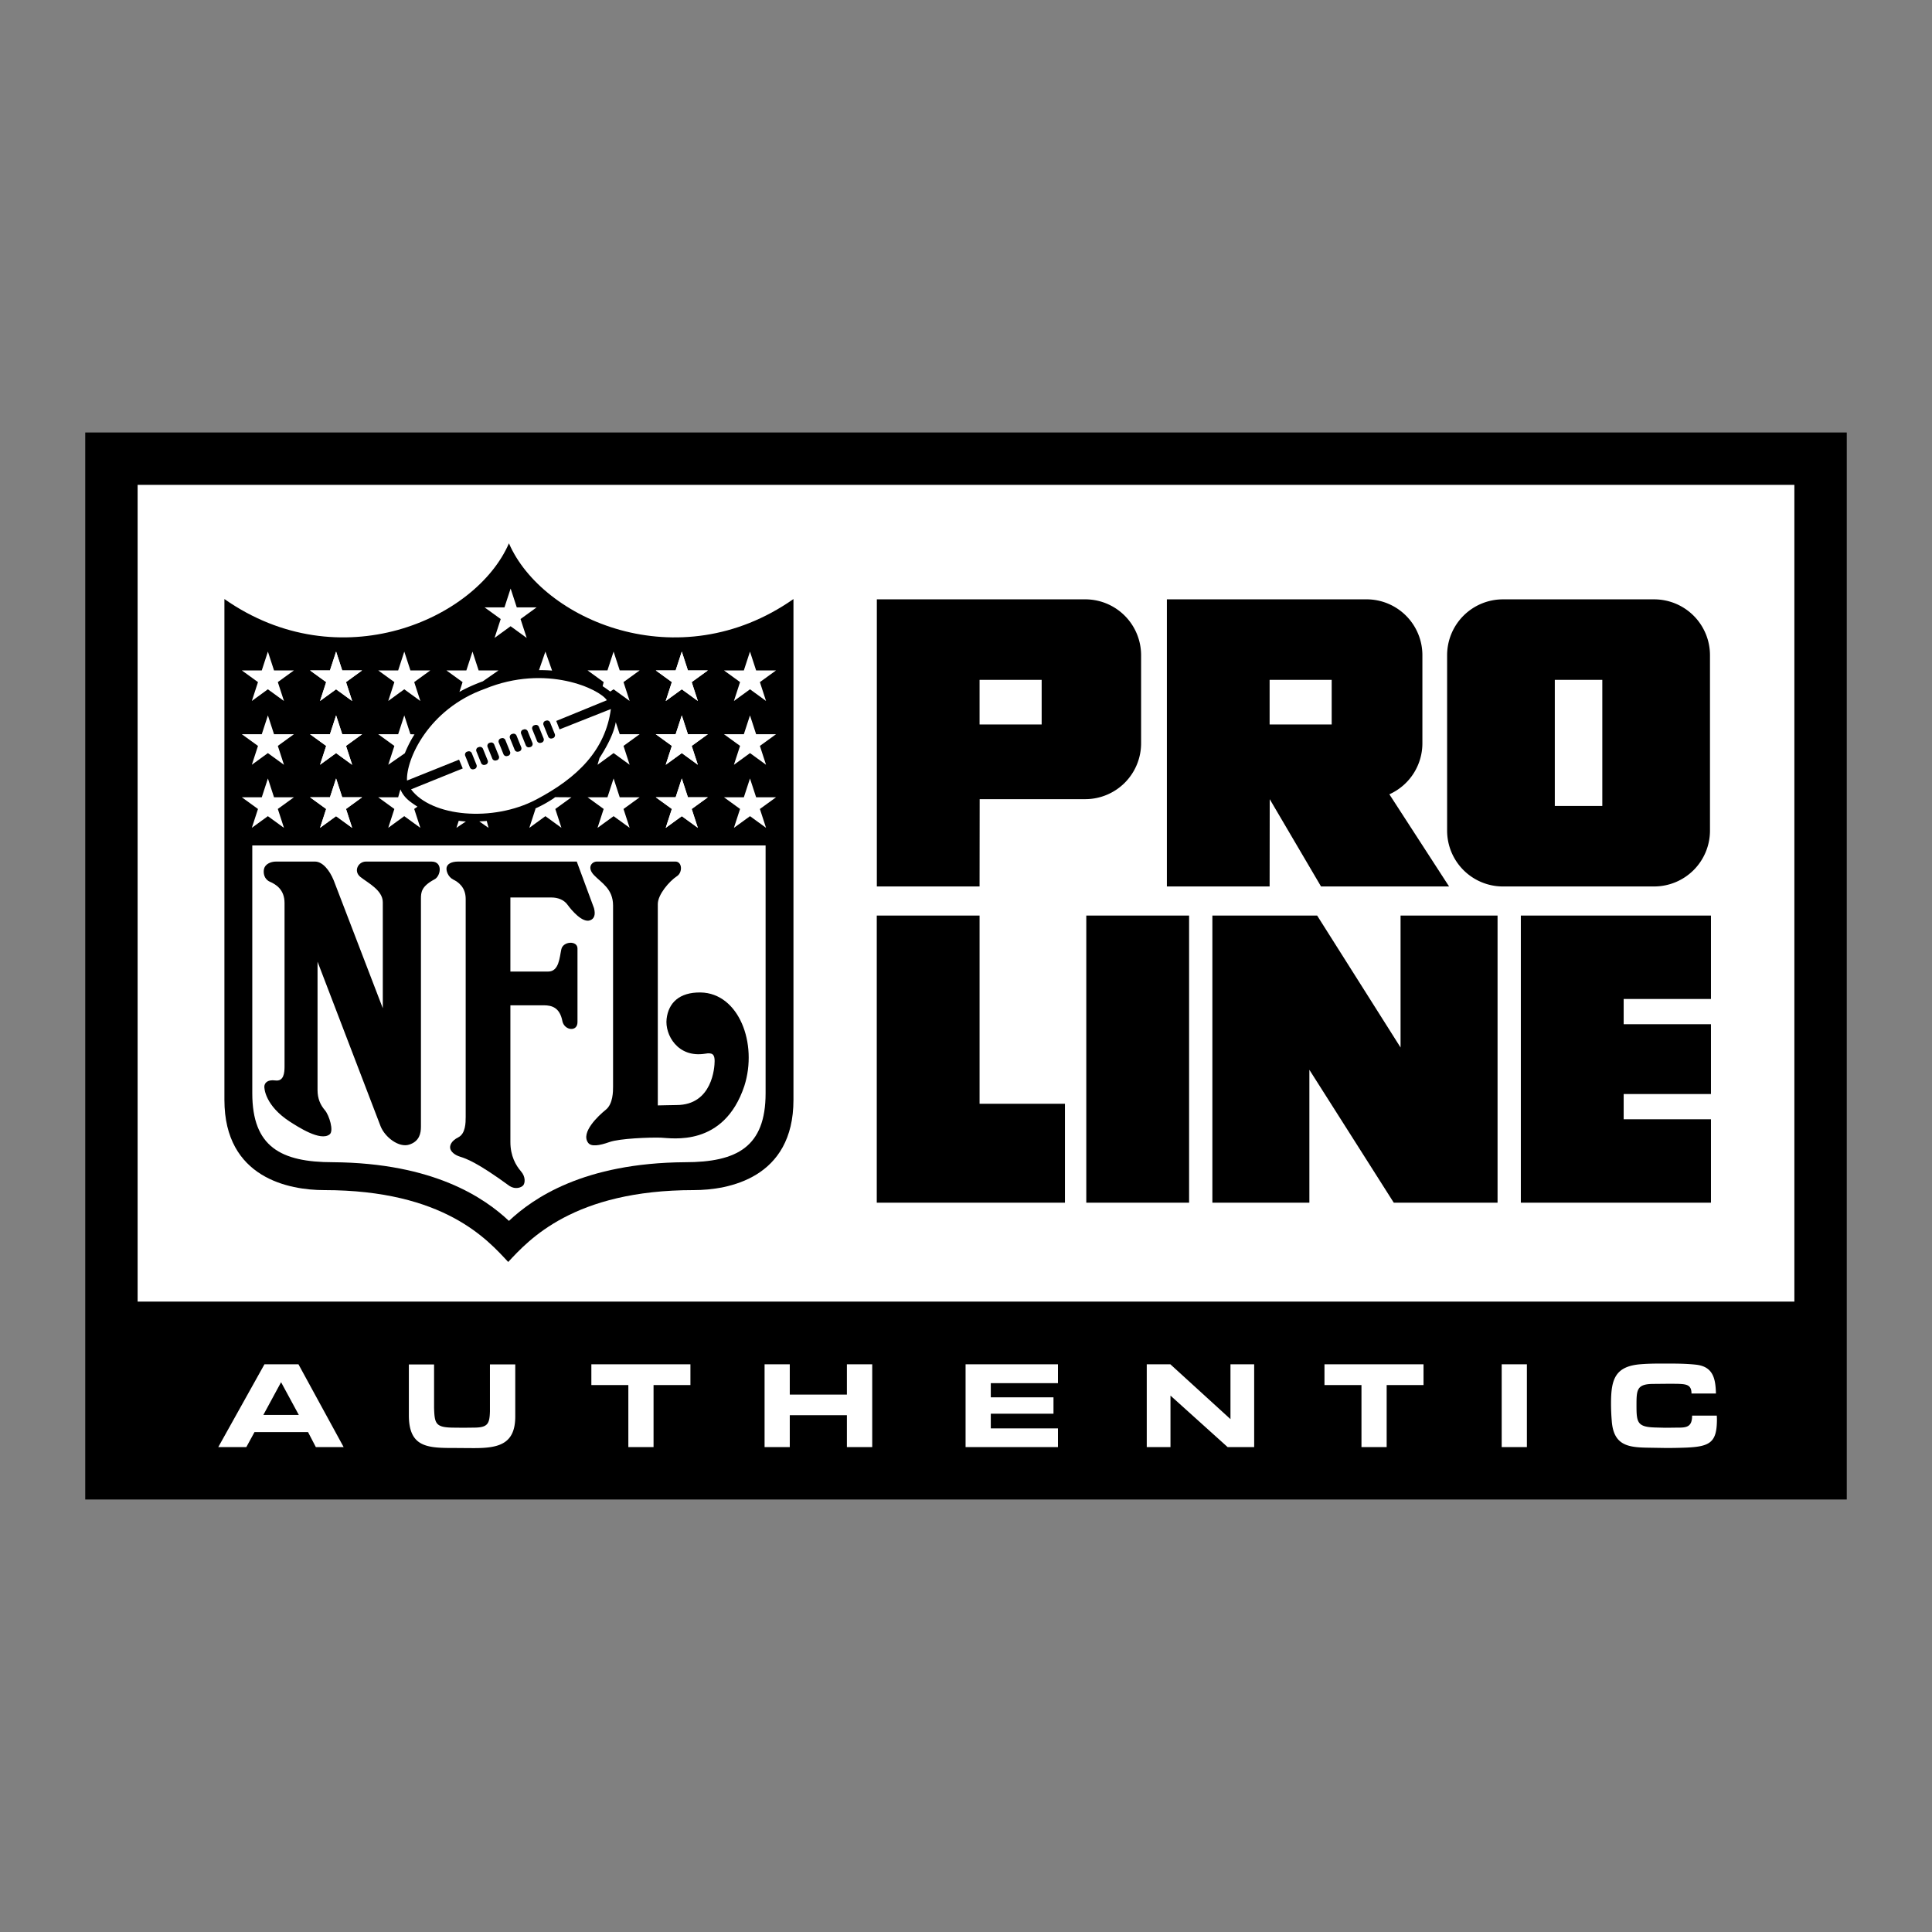<svg xmlns="http://www.w3.org/2000/svg" width="2500" height="2500" viewBox="0 0 192.756 192.756"><rect x="0" y="0" width="192.756" height="192.756" fill="#808080" stroke="none"/><g fill-rule="evenodd" clip-rule="evenodd"><path fill="#fff" fill-opacity="0" d="M0 0h192.756v192.756H0V0z"/><path d="M184.252 149.605V43.15H8.504v106.455h175.748z"/><path fill="#fff" d="M13.73 48.376v81.487h165.295V48.376H13.73z"/><path d="M50.777 54.207c3.292 7.609 16.9 13.608 28.387 5.561v49.969c0 7.828-6.511 9-9.95 9-11.999 0-16.461 4.975-18.51 7.17-2.048-2.195-6.365-7.17-18.364-7.17-3.438 0-9.95-1.172-9.95-9v-49.97c11.486 8.047 25.095 2.048 28.387-5.56z"/><path fill="#fff" d="M24.126 66.887h1.991l.611-1.877.611 1.877h1.986l-1.607 1.165.614 1.888-1.607-1.169-1.598 1.164.612-1.88-1.613-1.168zM30.931 66.887h1.989l.613-1.877.611 1.877h1.984l-1.606 1.165.614 1.888-1.606-1.169-1.599 1.164.611-1.88-1.611-1.168z"/><path fill="#fff" d="M30.931 66.887h1.989l.613-1.877.611 1.877h1.984l-1.606 1.165.614 1.888-1.606-1.169-1.599 1.164.611-1.88-1.611-1.168zM37.735 66.887h1.99l.611-1.877.612 1.877h1.985l-1.607 1.165.614 1.888-1.607-1.169-1.598 1.164.612-1.88-1.612-1.168zM24.126 73.252h1.991l.611-1.877.611 1.877h1.986l-1.607 1.165.614 1.888-1.607-1.168-1.598 1.162.612-1.879-1.613-1.168zM30.931 73.252h1.989l.613-1.877.611 1.877h1.984l-1.606 1.165.614 1.888-1.606-1.168-1.599 1.162.611-1.879-1.611-1.168z"/><path fill="#fff" d="M30.931 73.252h1.989l.613-1.877.611 1.877h1.984l-1.606 1.165.614 1.888-1.606-1.168-1.599 1.162.611-1.879-1.611-1.168zM24.126 79.544h1.991l.611-1.877.611 1.877h1.986l-1.607 1.165.614 1.888-1.607-1.168-1.598 1.162.612-1.879-1.613-1.168zM30.931 79.544h1.989l.613-1.877.611 1.877h1.984l-1.606 1.165.614 1.888-1.606-1.168-1.599 1.162.611-1.879-1.611-1.168z"/><path fill="#fff" d="M30.931 79.544h1.989l.613-1.877.611 1.877h1.984l-1.606 1.165.614 1.888-1.606-1.168-1.599 1.162.611-1.879-1.611-1.168zM76.384 84.349v24.729c0 5.342-2.853 6.877-8.048 6.877-10.096.074-15.145 3.586-17.559 5.854-2.414-2.268-7.462-5.779-17.559-5.854-5.194 0-8.048-1.535-8.048-6.877V84.349h51.214zM77.427 66.887h-1.989l-.612-1.877-.612 1.877H72.23l1.606 1.165-.614 1.888 1.607-1.169 1.598 1.164-.612-1.88 1.612-1.168zM70.624 66.887h-1.991l-.611-1.877-.612 1.877h-1.985l1.607 1.165-.614 1.888 1.606-1.169 1.599 1.164-.612-1.88 1.613-1.168z"/><path fill="#fff" d="M70.624 66.887h-1.991l-.611-1.877-.612 1.877h-1.985l1.607 1.165-.614 1.888 1.606-1.169 1.599 1.164-.612-1.88 1.613-1.168zM77.427 73.252h-1.989l-.612-1.877-.612 1.877H72.23l1.606 1.165-.614 1.888 1.607-1.168 1.598 1.162-.612-1.879 1.612-1.168zM70.624 73.252h-1.991l-.611-1.877-.612 1.877h-1.985l1.607 1.165-.614 1.888 1.606-1.168 1.599 1.162-.612-1.879 1.613-1.168z"/><path fill="#fff" d="M70.624 73.252h-1.991l-.611-1.877-.612 1.877h-1.985l1.607 1.165-.614 1.888 1.606-1.168 1.599 1.162-.612-1.879 1.613-1.168zM77.427 79.544h-1.989l-.612-1.877-.612 1.877H72.23l1.606 1.165-.614 1.888 1.607-1.168 1.598 1.162-.612-1.879 1.612-1.168zM70.624 79.544h-1.991l-.611-1.877-.612 1.877h-1.985l1.607 1.165-.614 1.888 1.606-1.168 1.599 1.162-.612-1.879 1.613-1.168z"/><path fill="#fff" d="M70.624 79.544h-1.991l-.611-1.877-.612 1.877h-1.985l1.607 1.165-.614 1.888 1.606-1.168 1.599 1.162-.612-1.879 1.613-1.168zM63.819 79.544H61.83l-.612-1.877-.612 1.877h-1.984l1.606 1.165-.614 1.888 1.606-1.168 1.599 1.162-.611-1.879 1.611-1.168zM48.343 60.595h1.99l.612-1.877.612 1.877h1.984l-1.606 1.165.614 1.887-1.607-1.168-1.598 1.164.612-1.88-1.613-1.168z"/><path d="M46.46 111.492c0 .477 0 1.609-.732 1.977-.731.365-.877.84-.805 1.133.073.293.402.623.988.805.585.184 1.683.549 4.938 2.928.585.365 1.17.146 1.354-.074.183-.219.256-.842-.22-1.389-.518-.6-1.061-1.537-1.061-2.928v-13.645h3.329c.805 0 1.609.219 1.865 1.609.22.914 1.5 1.061 1.5.072v-7.352c0-.805-1.427-.732-1.609.073-.184.805-.22 2.232-1.317 2.232h-3.768v-7.39h4.097c.623 0 1.244.219 1.61.731s1.5 1.866 2.268 1.537c.366-.146.549-.512.366-1.207l-1.719-4.646H45.729c-.731 0-1.097.257-1.17.586s.146.951.659 1.207c.512.256 1.244.768 1.244 1.938v21.803h-.002z"/><path d="M61.166 108.383c0 .512 0 1.756-.731 2.342-.732.586-2.524 2.268-1.756 3.291.292.404 1.097.293 2.122-.072s4.024-.475 5.122-.439c1.097.037 6.292.988 8.34-5.158 1.354-4.242-.549-9.254-4.354-9.328-2.158-.035-3.219 1.061-3.402 2.635-.183 1.572 1.098 3.914 3.841 3.475.768-.146.951.109.951.732 0 .621-.22 4.389-3.805 4.389-.585 0-1.463.037-1.865.037V90.202c0-.951 1.134-2.268 1.902-2.78.585-.366.548-1.464-.146-1.464h-7.829c-.512 0-1.024.586-.292 1.354.731.768 1.902 1.354 1.902 3.036v18.035zM27.548 85.958c-.548 0-1.097.257-1.207.732-.092.398 0 1.024.585 1.28s1.463.769 1.463 2.122v16.316c0 .621-.073 1.5-.914 1.389-.842-.109-1.062.293-1.098.549-.037.258.109 1.977 2.524 3.549.805.512 3.073 2.012 3.987 1.281.439-.33-.037-1.902-.476-2.414-.439-.514-.731-1.135-.731-2.014V95.946l6.292 16.425c.439 1.098 1.829 2.158 2.853 1.828 1.024-.328 1.171-1.133 1.171-1.793V89.69c0-.658.036-1.243 1.317-1.938.658-.292.915-1.793-.256-1.793H36.51c-.768 0-1.28.952-.549 1.537s2.231 1.317 2.231 2.524v10.572l-4.901-12.767c-.403-.988-1.098-1.866-1.866-1.866h-3.877v-.001z"/><path d="M45.802 75.79l.366.878-5.158 2.085c2.048 2.743 8.158 3.292 12.474 1.024 4.146-2.178 6.914-4.938 7.463-9.036l-5.122 2.03-.329-.841 5.049-2.067c-.695-1.097-6.036-3.658-12.182-1.134-5.634 2.012-7.865 7.061-7.756 9.146l5.195-2.085z" fill="#fff"/><path d="M47.366 76.719a.317.317 0 0 0 .175-.412l-.467-1.154a.317.317 0 0 0-.412-.175l-.071.018a.315.315 0 0 0-.174.411l.466 1.154c.065.162.25.24.412.175l.071-.017zM48.481 76.28a.317.317 0 0 0 .175-.412l-.467-1.154a.317.317 0 0 0-.412-.175l-.071.018a.315.315 0 0 0-.174.411L48 76.123c.065.162.25.24.411.175l.07-.018zM49.597 75.841a.316.316 0 0 0 .174-.412l-.466-1.154a.316.316 0 0 0-.411-.175l-.071.018a.314.314 0 0 0-.174.411l.467 1.154c.065.162.25.24.411.175l.07-.017zM50.713 75.402a.316.316 0 0 0 .174-.412l-.466-1.154a.317.317 0 0 0-.412-.175l-.071.018a.315.315 0 0 0-.174.411l.467 1.154c.065.162.249.24.411.174l.071-.016zM51.829 74.962a.314.314 0 0 0 .174-.411l-.466-1.154a.317.317 0 0 0-.412-.175l-.071.018a.316.316 0 0 0-.175.411l.467 1.154c.065.162.25.24.411.175l.072-.018zM52.944 74.524a.316.316 0 0 0 .175-.412l-.467-1.154a.317.317 0 0 0-.412-.175l-.07.018a.317.317 0 0 0-.175.412l.466 1.153c.065.162.25.24.412.175l.071-.017zM54.06 74.085a.317.317 0 0 0 .175-.412l-.467-1.154a.317.317 0 0 0-.412-.175l-.07.018a.316.316 0 0 0-.175.411l.467 1.154c.065.162.25.24.412.174l.07-.016zM55.176 73.646a.317.317 0 0 0 .175-.412l-.467-1.154a.317.317 0 0 0-.412-.175l-.07.018a.317.317 0 0 0-.175.412l.467 1.154c.065.162.249.24.411.174l.071-.017z"/><path d="M60.884 68.996l.336-.225 1.599 1.163-.611-1.88 1.611-1.168H61.83l-.612-1.877-.612 1.877h-1.984l1.606 1.166-.104.412c.25.153.516.354.76.532zM53.777 66.859l.637-1.85.667 1.895a14.786 14.786 0 0 0-1.304-.045zM45.838 69.034l.313-.979-1.612-1.168h1.99l.612-1.877.612 1.877h1.984l-1.57 1.092c-1.145.414-2.017.87-2.329 1.055zM41.357 73.27l-.409-.018-.612-1.877-.611 1.877h-1.99l1.612 1.168-.612 1.879 1.654-1.145c.239-.587.553-1.245.968-1.884zM41.65 80.481l-.324.228.614 1.887-1.607-1.168-1.599 1.163.612-1.879-1.612-1.168h1.99l.224-.792c.367.878 1.025 1.281 1.702 1.729zM48.562 81.905l.182.692-.925-.644c.198-.013.548-.028.743-.048zM46.479 81.959l-.939.632.227-.698c.242.022.467.059.712.066zM53.417 80.661l.007.049-.614 1.887 1.606-1.168 1.599 1.163-.611-1.879 1.612-1.168-1.627-.011c-.031.021-.172.132-.203.152-.477.31-1.025.64-1.769.975zM61.434 72.048l.396 1.204h1.989l-1.611 1.168.611 1.879-1.599-1.163-1.606 1.168.199-.681c.877-1.352 1.444-2.559 1.621-3.575z" fill="#fff"/><path d="M87.475 91.346v28.646h18.775v-9.871h-8.518V91.346H87.475zM108.379 91.346h10.258v28.646h-10.258V91.346zM120.959 119.992V91.346h10.453l8.322 13.162V91.346h9.678v28.646h-10.355l-8.42-13.258v13.258h-9.678zM151.734 119.992V91.346h18.969v8.322h-8.709v2.518h8.709v6.966h-8.709v2.516h8.709v8.324h-18.969z"/><path d="M25.392 142.881l-.817 1.498h-2.799l4.608-8.262h3.394l4.509 8.262h-2.774l-.78-1.498h-5.341zm2.651-4.979l-1.771 3.27h3.543l-1.772-3.27zM51.408 136.131v5.189c0 2.787-1.685 3.158-4.125 3.158-.681 0-1.375-.012-2.056-.012-2.626 0-4.435-.1-4.435-3.27v-5.066h2.515v4.322c.049 1.549.136 1.945 1.796 1.982l1.127.012 1.041-.012c1.412 0 1.573-.396 1.61-1.623v-4.682h2.527v.002zM65.205 144.379H62.69v-6.191H59v-2.071h9.884v2.071h-3.679v6.191zM84.495 136.117h2.527v8.262h-2.527v-3.182h-5.699v3.182h-2.514v-8.262h2.514v3.024h5.699v-3.024zM96.336 136.117h9.217V138h-6.701v1.412h6.255v1.635h-6.255v1.463h6.701v1.869h-9.217v-8.262zM125.129 144.379h-2.645l-5.705-5.141v5.141h-2.367v-8.262h2.356l5.996 5.469v-5.469h2.365v8.262zM138.348 144.379h-2.514v-6.191h-3.691v-2.071h9.882v2.071h-3.677v6.191zM152.338 144.379h-2.514v-8.262h2.514v8.262zM171.287 141.234c0 .111.012.234.012.357 0 2.305-.656 2.738-3.098 2.838a53.37 53.37 0 0 1-1.92.037l-1.561-.025c-2.105-.025-3.729-.086-3.914-2.676a20.52 20.52 0 0 1-.074-1.734c0-2.402.385-3.74 3.023-3.926.779-.062 1.572-.062 2.354-.062 1.027 0 2.068 0 3.096.111 1.723.188 1.957 1.4 1.994 2.875h-2.439c0-.805-.434-.918-1.164-.955-.236-.012-.471-.012-.707-.012h-.693l-1.275.012c-1.635.014-1.648.607-1.648 2.168 0 1.686.088 2.131 1.883 2.18l.979.025c.434 0 .855-.012 1.289-.012.854 0 1.398-.074 1.398-1.201h2.465z" fill="#fff"/><path d="M97.742 79.732h10.531a5.574 5.574 0 0 0 5.574-5.574V65.37a5.574 5.574 0 0 0-5.574-5.574h-20.79v28.646h10.249l.01-8.71z"/><path fill="#fff" d="M97.732 67.829v4.452h6.194v-4.452h-6.194z"/><path d="M126.68 79.732l-.01 8.71h-10.25V59.796h19.918a5.573 5.573 0 0 1 5.574 5.574v8.788a5.577 5.577 0 0 1-3.295 5.089l5.957 9.195h-12.775l-5.119-8.71z"/><path fill="#fff" d="M126.67 67.829v4.452h6.193v-4.452h-6.193z"/><path d="M165.033 88.442a5.573 5.573 0 0 0 5.572-5.574V65.371a5.572 5.572 0 0 0-5.572-5.574h-15.08a5.575 5.575 0 0 0-5.574 5.574v17.498a5.574 5.574 0 0 0 5.574 5.574h15.08v-.001z"/><path fill="#fff" d="M159.863 80.41V67.829h-4.74V80.41h4.74z"/></g></svg>
